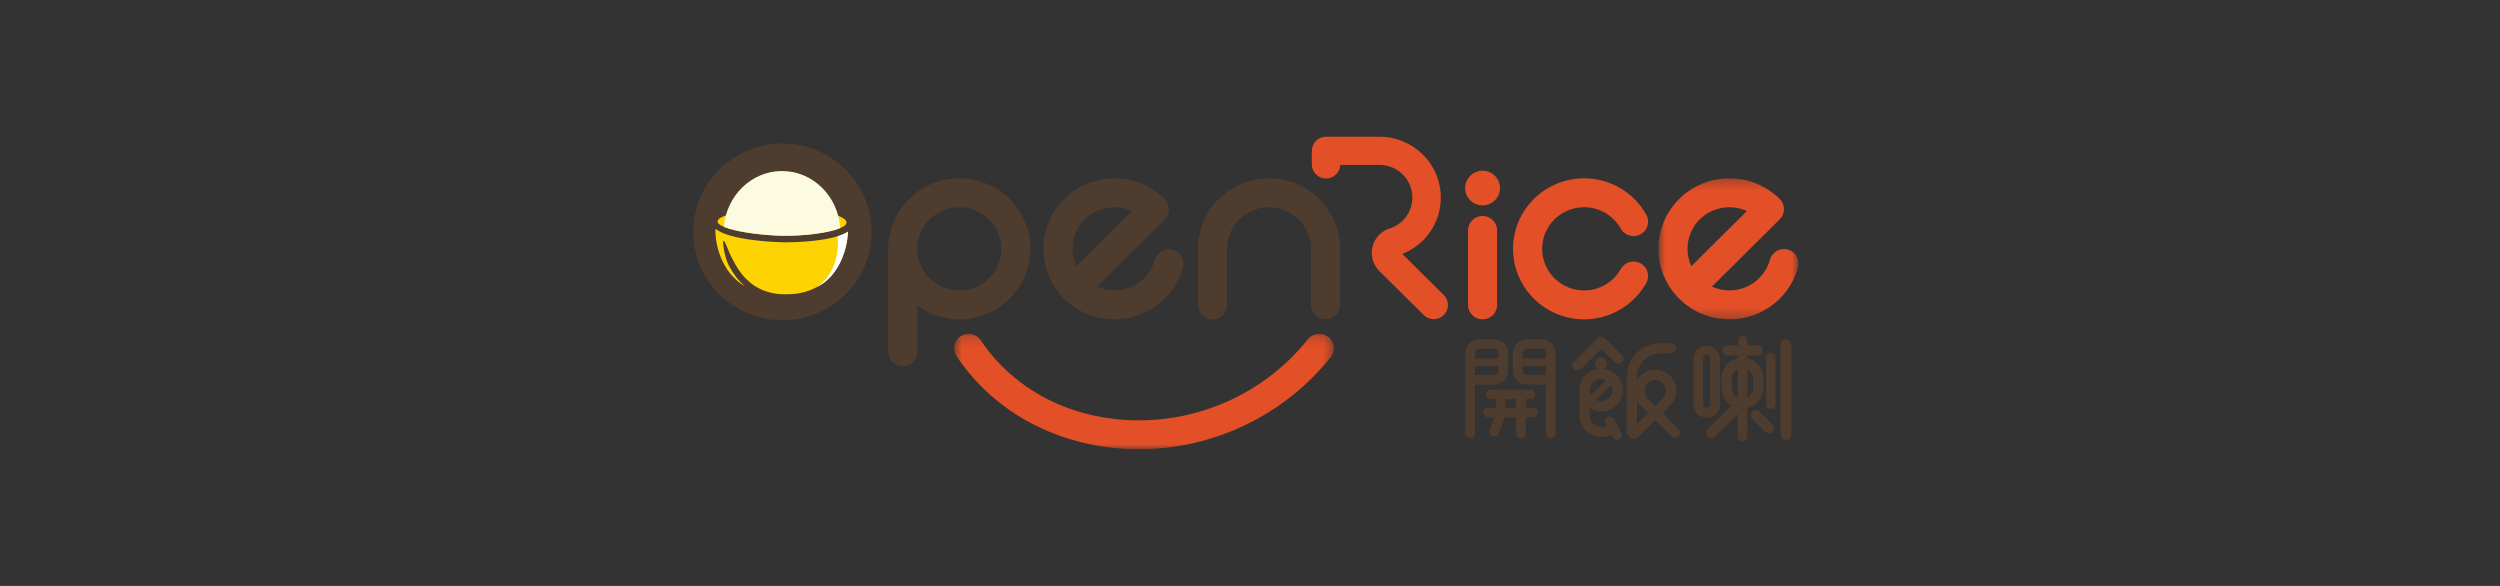<svg width="256" height="60" viewBox="0 0 256 60" fill="none" xmlns="http://www.w3.org/2000/svg">
<rect x="0" y="0" width="256" height="60" fill="#333333" stroke="none"/>
<g clip-path="url(#clip0_3200_79251)">
<path fill-rule="evenodd" clip-rule="evenodd" d="M89.248 23.748C89.248 28.748 85.163 32.8 80.124 32.8C75.084 32.8 71 28.748 71 23.748C71 18.748 75.084 14.695 80.124 14.695C85.163 14.695 89.248 18.748 89.248 23.748Z" fill="#4E3C2E"/>
<path fill-rule="evenodd" clip-rule="evenodd" d="M76.074 29.128C75.656 28.729 75.29 28.28 74.983 27.79L74.852 27.575L74.806 27.497C74.634 27.198 74.548 27.008 74.546 27.008C74.548 27.008 74.449 26.777 74.347 26.454C74.234 26.102 74.151 25.741 74.099 25.376C74.01 24.795 74.059 24.611 74.128 24.658C74.202 24.705 74.314 24.978 74.447 25.302C74.444 25.265 74.585 25.66 74.762 26.046C74.938 26.433 75.155 26.805 75.157 26.805L75.217 26.923L75.292 27.064L75.339 27.15L75.42 27.285C75.709 27.77 76.111 28.322 76.674 28.814C77.287 29.353 78.018 29.739 78.808 29.942C79.229 30.052 79.677 30.116 80.137 30.132C80.593 30.145 81.073 30.126 81.542 30.077C85.23 29.559 86.606 26.417 86.786 24.078C86.795 23.95 86.8 23.84 86.802 23.739C85.196 24.777 81.034 24.813 80.477 24.813C80.335 24.813 80.2 24.813 80.069 24.808C79.825 24.803 74.729 24.668 73.27 23.424C73.257 23.587 73.255 23.798 73.277 24.078C73.413 25.866 74.254 28.121 76.285 29.318C76.213 29.256 76.142 29.193 76.074 29.128Z" fill="#FDD301"/>
<path fill-rule="evenodd" clip-rule="evenodd" d="M85.831 22.091C88.703 23.261 83.664 24.223 80.013 24.138C76.415 24.056 71.397 23.06 74.401 22.034L85.831 22.091Z" fill="#FDD301"/>
<path fill-rule="evenodd" clip-rule="evenodd" d="M86.04 23.355C85.825 20.093 83.242 17.513 80.077 17.513C76.955 17.513 74.394 20.026 74.122 23.229C75.303 23.727 77.899 24.089 80.009 24.138C82.18 24.189 84.842 23.869 86.04 23.355Z" fill="#FCFADF"/>
<mask id="mask0_3200_79251" style="mask-type:alpha" maskUnits="userSpaceOnUse" x="97" y="34" width="40" height="12">
<path fill-rule="evenodd" clip-rule="evenodd" d="M97.702 34.182H136.577V46H97.702V34.182Z" fill="white"/>
</mask>
<g mask="url(#mask0_3200_79251)">
<path fill-rule="evenodd" clip-rule="evenodd" d="M116.639 46C116.304 46 115.969 45.992 115.634 45.981C108.241 45.682 101.796 42.219 97.952 36.476C97.844 36.315 97.769 36.134 97.731 35.943C97.693 35.753 97.693 35.556 97.732 35.366C97.77 35.175 97.846 34.995 97.955 34.834C98.064 34.673 98.204 34.535 98.366 34.428C98.695 34.211 99.097 34.133 99.483 34.211C99.869 34.288 100.209 34.515 100.429 34.842C103.742 39.786 109.327 42.771 115.753 43.028C122.775 43.307 129.573 40.216 133.919 34.744C134.165 34.436 134.523 34.238 134.914 34.193C135.305 34.147 135.699 34.257 136.009 34.499C136.655 35.004 136.766 35.932 136.257 36.572C131.529 42.522 124.254 46 116.639 46Z" fill="#E34F26"/>
</g>
<path fill-rule="evenodd" clip-rule="evenodd" d="M146.814 32.682C146.443 32.682 146.07 32.542 145.785 32.26L141.254 27.764L141.24 27.749C140.997 27.506 140.804 27.217 140.672 26.899C140.541 26.582 140.473 26.241 140.473 25.897C140.473 24.736 141.225 23.725 142.341 23.378C142.361 23.373 142.378 23.367 142.397 23.362C143.049 23.136 143.614 22.712 144.014 22.149C144.413 21.587 144.627 20.913 144.626 20.223C144.626 18.384 143.119 16.889 141.266 16.889H137.241C137.226 17.264 137.066 17.618 136.795 17.878C136.523 18.137 136.162 18.281 135.787 18.279C135.402 18.281 135.033 18.13 134.76 17.859C134.487 17.588 134.333 17.22 134.331 16.835V15.444C134.331 14.646 134.983 14 135.787 14H141.266C144.725 14 147.538 16.791 147.538 20.223C147.538 22.801 145.973 25.063 143.595 26.001L147.844 30.218C147.979 30.351 148.087 30.51 148.16 30.686C148.233 30.861 148.27 31.049 148.27 31.239C148.27 31.428 148.233 31.616 148.16 31.792C148.087 31.967 147.979 32.126 147.844 32.26C147.57 32.531 147.2 32.683 146.814 32.682Z" fill="#E34F26"/>
<path fill-rule="evenodd" clip-rule="evenodd" d="M135.733 32.7C135.538 32.701 135.344 32.664 135.163 32.59C134.983 32.516 134.819 32.407 134.68 32.269C134.541 32.132 134.431 31.968 134.356 31.788C134.28 31.608 134.241 31.415 134.241 31.22V25.479C134.241 23.129 132.314 21.219 129.946 21.219C127.578 21.219 125.65 23.129 125.65 25.479V31.22C125.65 31.415 125.611 31.608 125.535 31.788C125.46 31.968 125.35 32.132 125.211 32.269C125.073 32.407 124.909 32.516 124.728 32.59C124.548 32.663 124.354 32.701 124.159 32.7C123.964 32.701 123.77 32.664 123.59 32.59C123.409 32.516 123.245 32.407 123.106 32.269C122.967 32.132 122.857 31.968 122.782 31.788C122.707 31.608 122.667 31.415 122.667 31.22V25.479C122.667 21.497 125.931 18.259 129.946 18.259C133.958 18.259 137.224 21.497 137.224 25.479V31.22C137.224 31.415 137.184 31.608 137.109 31.788C137.034 31.968 136.924 32.132 136.785 32.269C136.647 32.407 136.483 32.516 136.302 32.59C136.121 32.663 135.928 32.701 135.733 32.7ZM98.232 29.74C95.863 29.74 93.938 27.828 93.938 25.479C93.938 23.129 95.863 21.22 98.231 21.22C100.6 21.22 102.526 23.13 102.526 25.48C102.526 27.829 100.6 29.741 98.231 29.741L98.232 29.74ZM98.232 18.259C94.219 18.259 90.953 21.498 90.953 25.479V36.019C90.953 36.837 91.62 37.5 92.445 37.5C92.641 37.501 92.834 37.463 93.015 37.389C93.195 37.315 93.36 37.206 93.498 37.069C93.637 36.931 93.747 36.768 93.822 36.588C93.898 36.407 93.937 36.214 93.938 36.019V31.296C95.183 32.208 96.688 32.7 98.232 32.7C102.245 32.7 105.512 29.462 105.512 25.479C105.512 21.498 102.245 18.259 98.232 18.259ZM111.078 22.465C112.381 21.174 114.318 20.891 115.904 21.611L110.216 27.255C109.85 26.465 109.737 25.581 109.892 24.724C110.046 23.867 110.46 23.079 111.078 22.465ZM120.09 25.558C119.709 25.454 119.302 25.505 118.959 25.701C118.616 25.896 118.365 26.219 118.259 26.599C118.062 27.317 117.68 27.97 117.152 28.494C115.849 29.785 113.91 30.066 112.325 29.348L119.261 22.468L119.261 22.465C119.843 21.888 119.843 20.951 119.261 20.373C116.423 17.558 111.806 17.556 108.968 20.373C108.294 21.041 107.759 21.837 107.393 22.714C107.028 23.59 106.84 24.53 106.84 25.48C106.84 26.43 107.028 27.37 107.393 28.247C107.759 29.123 108.294 29.919 108.968 30.588C110.337 31.944 112.187 32.702 114.113 32.697C115.979 32.697 117.842 31.993 119.261 30.586C120.157 29.698 120.805 28.59 121.14 27.374C121.191 27.185 121.204 26.989 121.178 26.796C121.153 26.603 121.089 26.416 120.992 26.247C120.894 26.079 120.764 25.931 120.609 25.813C120.455 25.694 120.278 25.608 120.09 25.558Z" fill="#4E3C2E"/>
<path fill-rule="evenodd" clip-rule="evenodd" d="M153.601 19.255C153.599 19.727 153.41 20.178 153.075 20.511C152.74 20.843 152.287 21.029 151.815 21.027C151.581 21.028 151.35 20.983 151.134 20.894C150.917 20.805 150.721 20.675 150.555 20.511C150.389 20.346 150.257 20.151 150.167 19.935C150.077 19.72 150.03 19.489 150.029 19.255C150.031 18.783 150.22 18.331 150.555 17.999C150.89 17.667 151.343 17.481 151.815 17.483C152.287 17.481 152.74 17.666 153.075 17.999C153.41 18.331 153.599 18.783 153.601 19.255Z" fill="#E34F26"/>
<mask id="mask1_3200_79251" style="mask-type:alpha" maskUnits="userSpaceOnUse" x="169" y="18" width="16" height="15">
<path fill-rule="evenodd" clip-rule="evenodd" d="M169.818 18.261H184.171V32.697H169.818V18.261Z" fill="white"/>
</mask>
<g mask="url(#mask1_3200_79251)">
<path fill-rule="evenodd" clip-rule="evenodd" d="M174.056 22.465C175.36 21.173 177.297 20.89 178.882 21.61L173.195 27.255C172.83 26.465 172.716 25.581 172.87 24.724C173.024 23.867 173.438 23.079 174.056 22.465ZM183.069 25.558C182.688 25.454 182.281 25.506 181.938 25.701C181.595 25.896 181.344 26.219 181.238 26.599C181.041 27.317 180.659 27.97 180.131 28.494C178.827 29.785 176.89 30.067 175.303 29.348L182.241 22.465C182.379 22.328 182.489 22.166 182.564 21.986C182.639 21.806 182.678 21.614 182.678 21.419C182.678 21.224 182.639 21.032 182.564 20.852C182.489 20.672 182.379 20.509 182.241 20.373C179.404 17.557 174.785 17.557 171.947 20.373C171.272 21.041 170.737 21.837 170.372 22.713C170.006 23.59 169.818 24.53 169.818 25.48C169.818 26.429 170.006 27.37 170.372 28.246C170.737 29.123 171.272 29.918 171.947 30.587C173.315 31.944 175.166 32.702 177.093 32.697C179.021 32.702 180.872 31.942 182.242 30.585C183.137 29.697 183.784 28.59 184.119 27.374C184.169 27.186 184.182 26.989 184.157 26.796C184.132 26.602 184.069 26.416 183.971 26.247C183.873 26.079 183.744 25.931 183.589 25.812C183.434 25.694 183.257 25.607 183.069 25.558Z" fill="#E34F26"/>
</g>
<path fill-rule="evenodd" clip-rule="evenodd" d="M151.815 32.7C151.62 32.701 151.426 32.664 151.245 32.59C151.065 32.516 150.9 32.407 150.762 32.27C150.623 32.132 150.513 31.969 150.438 31.788C150.362 31.608 150.323 31.415 150.323 31.22V23.595C150.323 22.777 150.99 22.115 151.815 22.115C152.639 22.115 153.306 22.777 153.306 23.595V31.221C153.306 31.416 153.266 31.609 153.191 31.789C153.116 31.969 153.006 32.132 152.867 32.27C152.729 32.407 152.564 32.516 152.384 32.59C152.203 32.664 152.01 32.701 151.815 32.7ZM162.212 32.7C158.198 32.7 154.933 29.462 154.933 25.479C154.933 21.497 158.198 18.259 162.212 18.259C163.508 18.258 164.781 18.602 165.9 19.256C167.019 19.91 167.944 20.851 168.579 21.98C168.674 22.151 168.734 22.338 168.756 22.531C168.779 22.725 168.762 22.921 168.708 23.108C168.654 23.295 168.564 23.47 168.442 23.622C168.32 23.773 168.17 23.9 167.999 23.993C167.653 24.184 167.246 24.231 166.865 24.123C166.485 24.015 166.163 23.762 165.969 23.417C165.595 22.75 165.049 22.194 164.389 21.808C163.728 21.421 162.977 21.218 162.212 21.219C159.844 21.219 157.916 23.129 157.916 25.479C157.916 27.828 159.844 29.74 162.212 29.74C162.977 29.741 163.728 29.537 164.388 29.151C165.049 28.765 165.594 28.209 165.969 27.542C166.163 27.198 166.485 26.945 166.865 26.837C167.245 26.729 167.653 26.775 167.999 26.965C168.17 27.059 168.32 27.185 168.442 27.337C168.564 27.489 168.654 27.664 168.708 27.851C168.762 28.038 168.778 28.234 168.756 28.427C168.734 28.62 168.674 28.808 168.579 28.978C167.944 30.108 167.019 31.049 165.9 31.703C164.781 32.357 163.508 32.702 162.212 32.7Z" fill="#E34F26"/>
<path fill-rule="evenodd" clip-rule="evenodd" d="M163.965 35.722L165.354 37.101C165.558 37.303 165.889 37.303 166.092 37.101C166.141 37.053 166.179 36.996 166.206 36.933C166.232 36.871 166.245 36.803 166.245 36.735C166.245 36.667 166.232 36.6 166.206 36.537C166.179 36.474 166.141 36.417 166.092 36.37C166.092 36.37 164.335 34.624 164.335 34.622C164.236 34.524 164.103 34.47 163.964 34.47C163.826 34.47 163.693 34.524 163.594 34.622L161.156 37.045C161.107 37.093 161.069 37.15 161.042 37.213C161.016 37.276 161.003 37.343 161.003 37.411C161.003 37.479 161.016 37.547 161.042 37.61C161.069 37.673 161.107 37.73 161.156 37.778C161.254 37.874 161.387 37.929 161.525 37.929C161.663 37.929 161.795 37.874 161.893 37.778L163.965 35.722Z" fill="#4E3C2E"/>
<path fill-rule="evenodd" clip-rule="evenodd" d="M163.961 38.797C164.148 38.797 164.322 38.846 164.478 38.924L162.935 40.456C162.851 40.298 162.807 40.122 162.807 39.943C162.807 39.31 163.325 38.797 163.961 38.797ZM163.961 41.088C163.775 41.088 163.6 41.039 163.444 40.961L164.989 39.43C165.068 39.585 165.116 39.758 165.116 39.943C165.116 40.576 164.599 41.088 163.961 41.088ZM163.961 42.146C165.187 42.146 166.182 41.159 166.182 39.943C166.182 38.817 165.327 37.898 164.228 37.767C164.324 37.716 164.404 37.641 164.46 37.548C164.517 37.456 164.547 37.35 164.549 37.242C164.549 37.079 164.484 36.922 164.368 36.807C164.253 36.691 164.096 36.627 163.933 36.627C163.77 36.627 163.614 36.691 163.498 36.807C163.383 36.922 163.318 37.079 163.318 37.242C163.318 37.474 163.455 37.669 163.648 37.772C162.57 37.924 161.74 38.834 161.74 39.943V42.527C161.741 42.912 161.841 43.29 162.031 43.625C162.22 43.961 162.493 44.241 162.822 44.441C163.151 44.64 163.526 44.752 163.911 44.764C164.296 44.777 164.678 44.69 165.019 44.512L165.177 44.816C165.238 44.924 165.339 45.004 165.458 45.039C165.577 45.074 165.705 45.062 165.815 45.005C165.925 44.948 166.009 44.85 166.049 44.732C166.089 44.615 166.081 44.486 166.028 44.374L165.265 42.899C165.205 42.787 165.103 42.703 164.982 42.665C164.86 42.627 164.729 42.639 164.616 42.698C164.56 42.727 164.511 42.766 164.471 42.814C164.43 42.862 164.4 42.918 164.381 42.978C164.363 43.038 164.356 43.101 164.362 43.163C164.367 43.225 164.385 43.286 164.414 43.342L164.535 43.573C164.366 43.66 164.182 43.715 163.99 43.715C163.674 43.715 163.37 43.591 163.145 43.368C162.921 43.145 162.794 42.842 162.793 42.526L162.785 41.805C163.137 42.027 163.545 42.145 163.961 42.146ZM181.806 41.399C181.806 41.461 181.793 41.523 181.769 41.58C181.745 41.638 181.71 41.69 181.666 41.734C181.622 41.778 181.569 41.812 181.512 41.836C181.454 41.859 181.392 41.871 181.33 41.871C181.204 41.872 181.083 41.822 180.994 41.734C180.904 41.645 180.853 41.525 180.852 41.399V36.602C180.853 36.476 180.904 36.356 180.994 36.267C181.083 36.179 181.204 36.13 181.33 36.13C181.593 36.13 181.806 36.341 181.806 36.602V41.399ZM183.427 44.527C183.426 44.672 183.369 44.81 183.266 44.912C183.163 45.014 183.025 45.071 182.88 45.07C182.808 45.071 182.737 45.057 182.671 45.03C182.605 45.003 182.545 44.963 182.494 44.912C182.443 44.862 182.403 44.802 182.375 44.736C182.347 44.67 182.333 44.599 182.333 44.527V35.268C182.333 34.969 182.577 34.726 182.88 34.726C183.182 34.726 183.427 34.968 183.427 35.268V44.527ZM175.123 36.679C175.123 36.584 175.085 36.492 175.018 36.425C174.95 36.358 174.859 36.32 174.764 36.32C174.669 36.32 174.578 36.358 174.51 36.425C174.443 36.492 174.405 36.584 174.405 36.679V41.405C174.405 41.603 174.564 41.763 174.763 41.763C174.81 41.763 174.857 41.754 174.9 41.736C174.944 41.718 174.984 41.692 175.017 41.659C175.051 41.626 175.077 41.586 175.095 41.543C175.113 41.499 175.123 41.452 175.123 41.405V36.679ZM176.123 41.418C176.123 42.162 175.514 42.766 174.763 42.766C174.014 42.766 173.405 42.162 173.405 41.418V36.754C173.405 36.009 174.014 35.405 174.763 35.405C175.514 35.405 176.123 36.009 176.123 36.754V41.418ZM181.502 43.459L180.172 42.141C180.073 42.042 179.938 41.986 179.798 41.986C179.658 41.986 179.523 42.042 179.424 42.141C179.375 42.189 179.336 42.247 179.309 42.311C179.282 42.374 179.268 42.443 179.268 42.512C179.268 42.581 179.282 42.65 179.309 42.713C179.336 42.777 179.375 42.835 179.424 42.883L180.753 44.201C180.853 44.3 180.987 44.355 181.128 44.355C181.268 44.355 181.403 44.3 181.502 44.201C181.551 44.152 181.59 44.094 181.616 44.031C181.643 43.967 181.656 43.899 181.656 43.83C181.656 43.761 181.642 43.693 181.616 43.629C181.589 43.566 181.551 43.508 181.502 43.459Z" fill="#4E3C2E"/>
<path fill-rule="evenodd" clip-rule="evenodd" d="M177.327 38.77C177.327 38.333 177.59 37.959 177.965 37.785V40.699C177.776 40.613 177.615 40.474 177.501 40.3C177.388 40.125 177.328 39.921 177.327 39.713V38.77ZM179.521 38.77V39.713C179.521 40.135 179.273 40.499 178.919 40.68V37.805C179.273 37.984 179.521 38.347 179.521 38.77ZM180.579 39.713V38.77C180.579 37.76 179.867 36.917 178.919 36.694V36.4H179.991C180.28 36.4 180.513 36.167 180.513 35.883C180.513 35.814 180.499 35.747 180.473 35.684C180.447 35.62 180.408 35.563 180.36 35.515C180.311 35.467 180.254 35.428 180.191 35.403C180.127 35.377 180.06 35.363 179.991 35.364H178.919V34.858C178.919 34.796 178.907 34.734 178.883 34.677C178.859 34.619 178.823 34.567 178.779 34.523C178.735 34.479 178.683 34.444 178.625 34.42C178.567 34.397 178.505 34.385 178.443 34.385C178.317 34.384 178.196 34.434 178.106 34.523C178.017 34.612 177.966 34.732 177.965 34.858V35.364H176.853C176.715 35.363 176.583 35.418 176.485 35.515C176.387 35.612 176.332 35.745 176.332 35.883C176.332 36.167 176.565 36.4 176.853 36.4H177.965V36.683C176.998 36.892 176.269 37.747 176.269 38.77V39.713C176.271 40.082 176.368 40.444 176.551 40.764C176.735 41.083 176.998 41.35 177.315 41.538L174.86 43.973C174.786 44.047 174.736 44.141 174.715 44.243C174.695 44.345 174.706 44.451 174.746 44.547C174.786 44.643 174.854 44.725 174.941 44.782C175.028 44.84 175.13 44.87 175.234 44.869C175.375 44.869 175.509 44.814 175.609 44.715L177.965 42.377V44.693C177.966 44.819 178.017 44.939 178.106 45.028C178.196 45.117 178.317 45.166 178.443 45.166C178.706 45.166 178.919 44.953 178.919 44.693V41.789C179.867 41.567 180.579 40.722 180.579 39.713ZM151.043 36.145C151.043 36.089 151.055 36.033 151.076 35.981C151.098 35.929 151.13 35.882 151.17 35.843C151.21 35.803 151.257 35.771 151.31 35.75C151.362 35.728 151.418 35.718 151.474 35.718H152.997C153.053 35.718 153.109 35.728 153.161 35.75C153.213 35.771 153.261 35.803 153.301 35.843C153.341 35.882 153.372 35.929 153.394 35.981C153.416 36.033 153.427 36.089 153.428 36.145V36.708H151.039V36.145H151.043ZM153.428 37.97C153.427 38.084 153.381 38.193 153.3 38.273C153.219 38.353 153.11 38.398 152.997 38.397L151.039 38.401V37.503H153.428V37.97ZM152.996 39.387C153.776 39.387 154.407 38.766 154.423 37.995L154.424 36.145C154.423 35.959 154.386 35.774 154.314 35.602C154.242 35.429 154.136 35.273 154.004 35.141C153.871 35.009 153.714 34.905 153.541 34.834C153.368 34.764 153.183 34.727 152.996 34.728H151.474C150.686 34.728 150.046 35.363 150.046 36.145V44.397C150.046 44.67 150.269 44.89 150.544 44.89C150.609 44.89 150.673 44.878 150.733 44.853C150.793 44.828 150.848 44.792 150.894 44.746C150.94 44.7 150.976 44.646 151.001 44.586C151.026 44.526 151.039 44.462 151.039 44.397V39.387H152.996Z" fill="#4E3C2E"/>
<path fill-rule="evenodd" clip-rule="evenodd" d="M154.169 41.754C154.166 41.751 154.162 41.75 154.158 41.748V40.874H155.247V41.753H154.169V41.754ZM156.953 41.754H156.24V40.874H156.711C156.777 40.874 156.841 40.862 156.901 40.837C156.961 40.813 157.016 40.777 157.063 40.731C157.109 40.685 157.145 40.631 157.17 40.571C157.196 40.511 157.209 40.446 157.209 40.381C157.208 40.316 157.195 40.252 157.17 40.192C157.145 40.132 157.108 40.078 157.062 40.032C157.016 39.986 156.961 39.95 156.901 39.925C156.841 39.901 156.776 39.888 156.711 39.889H152.636C152.505 39.888 152.379 39.94 152.285 40.032C152.192 40.124 152.139 40.249 152.139 40.38C152.139 40.654 152.361 40.874 152.636 40.874H153.166V41.753H152.395C152.33 41.753 152.266 41.765 152.206 41.79C152.146 41.814 152.091 41.85 152.045 41.896C151.999 41.942 151.962 41.996 151.937 42.056C151.912 42.116 151.898 42.18 151.898 42.245C151.898 42.518 152.12 42.739 152.395 42.739H153.049L152.546 44.005C152.522 44.066 152.51 44.13 152.511 44.195C152.513 44.26 152.527 44.324 152.553 44.383C152.579 44.443 152.616 44.497 152.663 44.542C152.71 44.587 152.766 44.622 152.826 44.645C152.949 44.693 153.085 44.69 153.206 44.638C153.327 44.586 153.422 44.488 153.471 44.366L154.116 42.739H155.247V44.396C155.247 44.669 155.47 44.89 155.744 44.89C155.809 44.89 155.874 44.878 155.934 44.853C155.994 44.828 156.049 44.792 156.095 44.746C156.141 44.7 156.177 44.646 156.202 44.586C156.227 44.526 156.24 44.461 156.24 44.396V42.739H156.953C157.018 42.739 157.082 42.727 157.142 42.702C157.203 42.678 157.257 42.641 157.303 42.596C157.35 42.55 157.386 42.495 157.411 42.435C157.437 42.375 157.45 42.311 157.45 42.246C157.449 42.181 157.436 42.117 157.411 42.057C157.386 41.997 157.349 41.943 157.303 41.897C157.257 41.851 157.202 41.815 157.142 41.791C157.082 41.766 157.018 41.754 156.953 41.754Z" fill="#4E3C2E"/>
<path fill-rule="evenodd" clip-rule="evenodd" d="M158.299 36.708H155.911V36.146C155.911 36.089 155.922 36.033 155.944 35.981C155.966 35.929 155.998 35.882 156.038 35.842C156.078 35.803 156.125 35.771 156.178 35.75C156.23 35.728 156.286 35.718 156.342 35.718H157.864C157.978 35.718 158.087 35.762 158.168 35.842C158.249 35.922 158.295 36.031 158.295 36.145L158.299 36.708ZM156.342 38.402V38.397C156.229 38.398 156.119 38.353 156.039 38.272C155.958 38.192 155.913 38.083 155.912 37.97H155.911V37.503H158.299V38.401L156.342 38.402ZM157.864 34.728H156.342C155.554 34.728 154.914 35.363 154.914 36.146L154.916 37.995C154.925 38.368 155.079 38.722 155.345 38.982C155.612 39.243 155.97 39.388 156.342 39.387H158.299V44.396C158.299 44.669 158.522 44.889 158.795 44.889C158.861 44.89 158.925 44.877 158.985 44.853C159.046 44.828 159.1 44.792 159.147 44.746C159.193 44.7 159.229 44.646 159.254 44.586C159.28 44.526 159.292 44.461 159.293 44.396V36.145C159.293 35.362 158.653 34.728 157.864 34.728ZM167.628 43.423V41.608L167.63 41.063C167.724 41.228 167.832 41.386 167.974 41.527L168.757 42.303L167.628 43.423ZM168.722 39.232C168.93 39.027 169.211 38.912 169.504 38.912C169.796 38.912 170.077 39.027 170.286 39.232C170.716 39.66 170.716 40.356 170.286 40.784L169.505 41.561L168.723 40.784C168.621 40.683 168.539 40.562 168.483 40.429C168.427 40.296 168.399 40.153 168.399 40.008C168.398 39.864 168.427 39.721 168.482 39.588C168.538 39.455 168.619 39.334 168.722 39.232ZM171.911 43.947L170.253 42.303L171.041 41.519C171.239 41.32 171.397 41.084 171.504 40.823C171.611 40.563 171.666 40.284 171.665 40.003C171.665 39.721 171.609 39.443 171.5 39.183C171.392 38.923 171.233 38.688 171.033 38.489C170.626 38.087 170.076 37.862 169.504 37.862C168.931 37.862 168.382 38.087 167.974 38.489C167.841 38.625 167.728 38.778 167.636 38.944V38.542C167.636 37.244 168.701 36.188 170.009 36.188L171.11 36.181C171.178 36.181 171.246 36.168 171.309 36.142C171.372 36.117 171.429 36.079 171.478 36.031C171.526 35.983 171.565 35.926 171.591 35.863C171.618 35.8 171.632 35.733 171.632 35.665C171.632 35.596 171.619 35.529 171.592 35.465C171.566 35.402 171.528 35.345 171.479 35.297C171.43 35.248 171.373 35.21 171.31 35.184C171.246 35.158 171.178 35.145 171.11 35.146L170.009 35.138C168.182 35.138 166.689 36.563 166.587 38.351H166.585V44.188C166.585 44.59 166.913 44.916 167.318 44.916C167.52 44.916 167.703 44.834 167.836 44.703L169.505 43.045L171.163 44.69C171.212 44.739 171.27 44.777 171.334 44.804C171.398 44.83 171.467 44.844 171.536 44.843C171.641 44.845 171.743 44.815 171.831 44.758C171.918 44.701 171.987 44.619 172.027 44.522C172.067 44.426 172.078 44.319 172.057 44.217C172.036 44.114 171.985 44.02 171.911 43.947Z" fill="#4E3C2E"/>
<path fill-rule="evenodd" clip-rule="evenodd" d="M85.78 24.191C85.906 25.577 85.646 28.068 83.615 29.417C86.109 28.242 86.824 25.062 86.834 23.719C86.553 23.906 86.191 24.062 85.78 24.191Z" fill="#FEFEFE"/>
</g>
<defs>
<clipPath id="clip0_3200_79251">
<rect width="113.171" height="32" fill="white" transform="translate(71 14)"/>
</clipPath>
</defs>
</svg>
